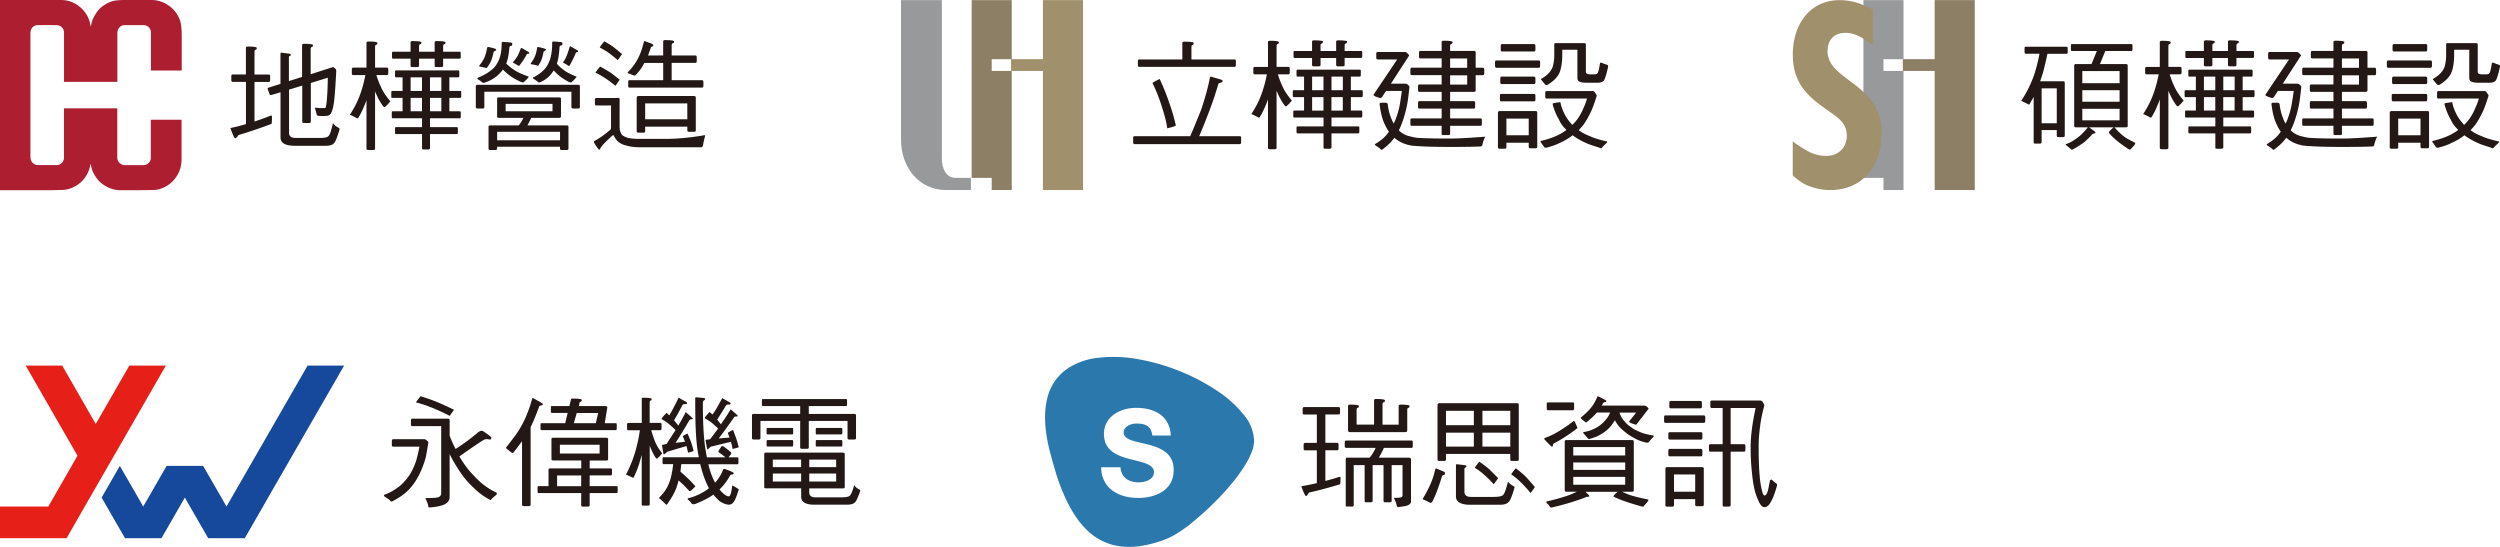 <svg width="480" height="105" fill="none" xmlns="http://www.w3.org/2000/svg"><g clip-path="url(#a)"><path d="M28.98 13.54V6.276c0-.818-.633-1.463-1.447-1.453h-3.629c-.422 0-.764.191-1.035.524-.262.313-.332.676-.332 1.06v9.312H12.294V6.356c0-.575-.211-1.029-.694-1.321a1.5 1.5 0 0 0-.643-.202c-1.247-.02-2.493-.02-3.75 0-.552 0-1.055.343-1.246.898a2.36 2.36 0 0 0-.12.797v23.518c0 .414.08.797.351 1.13.272.323.613.505 1.026.515 1.236.01 2.472.01 3.709 0 .723 0 1.357-.626 1.357-1.393v-9.494h10.233v9.394c0 .544.221.998.704 1.291.22.131.452.212.703.212 1.227 0 2.443.01 3.67 0 .733 0 1.366-.626 1.366-1.403v-7.304h5.89c0 .07.01.141.01.212v7.385c0 1.402-.431 2.674-1.316 3.773a5.704 5.704 0 0 1-3.005 1.958 4.675 4.675 0 0 1-1.237.161c-2.02.03-4.03.05-6.051.04-.995 0-1.95-.221-2.835-.716-.583-.323-1.126-.716-1.568-1.23-.704-.838-1.216-1.776-1.377-2.886a.8.8 0 0 0-.08-.232c-.03.161-.071.323-.101.474a5.74 5.74 0 0 1-.774 1.867 5.636 5.636 0 0 1-2.262 2.058c-.744.373-1.528.605-2.372.615-.563 0-1.136.04-1.7.04H-.02V.02S.09 0 .14 0C4 0 7.85-.01 11.71 0c1.287 0 2.464.424 3.489 1.22a5.789 5.789 0 0 1 1.94 2.695c.12.333.17.696.251 1.039 0 .04.03.07.06.151.101-.706.282-1.331.604-1.907.21-.373.442-.736.693-1.069.473-.626 1.086-1.09 1.77-1.453.573-.303 1.186-.535 1.85-.595A15.064 15.064 0 0 1 23.883 0c1.729 0 3.458-.011 5.187 0a5.58 5.58 0 0 1 2.443.554c.693.333 1.316.767 1.83 1.342.753.837 1.276 1.806 1.426 2.936.08.565.111 1.14.121 1.715.01 2.28 0 4.56 0 6.84v.152h-5.909Z" fill="#AD1E30"/><path d="M361.626 13.62v-2.26h3.85V.02h-7.7v34.133h3.85v2.33h3.85V13.621h-3.85Z" fill="#97999A"/><path d="M371.457.02v11.34h-6.112v2.26h6.112v22.863h7.7V.02h-7.7Z" fill="#8D7E66"/><path d="M350.9 9.777c0-2.16 1.327-3.471 3.428-3.471 1.236 0 2.403.454 3.438 1.11a11.6 11.6 0 0 1 1.799 1.311v-6.85a12.398 12.398 0 0 0-1.799-.888 11.12 11.12 0 0 0-4.544-.959c-5.85 0-9.006 4.833-9.006 10.402 0 5.156 2.422 7.78 6.353 10.503 1.92 1.403 4.02 2.442 4.02 5.156 0 2.34-1.739 3.844-3.93 3.844-1.166 0-2.181-.262-3.146-.696-.382-.202-2.182-1.18-3.307-2.119v6.558s1.618 1.524 2.975 1.978a11.22 11.22 0 0 0 4.162.837c6.403 0 9.921-4.732 9.921-11.017 0-9.565-10.384-9.888-10.384-15.7h.02Z" fill="#A0906B"/><path d="M180.838.02h-7.841v26.798c0 5.337 3.458 9.665 8.635 9.665h4.785v-2.33h-2.925c-1.729 0-2.654-1.605-2.654-3.733V.02Z" fill="#97999A"/><path d="M190.408 13.62v-2.26h3.85V.02h-7.7v34.133h3.85v2.33h3.85V13.621h-3.85Z" fill="#8D7E66"/><path d="M200.239.02v11.34h-6.112v2.26h6.112v22.863h7.7V.02h-7.7Z" fill="#A0906B"/><path d="M47.215 14.317V9.212c0-.182.12-.273.372-.273 1.136 0 1.719.091 1.719.273 0 .201-.09.322-.231.343-.141.02-.212.181-.212.454v4.298h2.725c.19 0 .281.11.281.343v.736c0 .232-.09.343-.281.343h-2.724v7.598a48.935 48.935 0 0 0 3.045-1.1c.02-.02.07-.05.121-.05.12 0 .19.09.19.252 0 .827-.05 1.281-.09 1.352a90.238 90.238 0 0 1-6.342 2.149c-.282.413-.493.615-.624.615-.16 0-.462-.646-.934-1.967.864-.162 1.86-.414 2.995-.757v-8.102h-2.533c-.191 0-.282-.11-.282-.343v-.736c0-.232.09-.343.282-.343h2.533l-.01.02Zm16.968-1.322.302.293c.05.09.07.252.07.484-.14 2.704-.282 4.692-.442 5.953-.191 1.21-.423 1.947-.724 2.22-.211.231-.533.322-.995.322h-.905c-.462 0-.694-.09-.694-.323a21.69 21.69 0 0 0-.301-1.1c0-.11.02-.181.09-.181.372.07.794.09 1.257.09h.563c.14 0 .231-.413.321-1.28.121-1.211.191-2.725.212-4.55L59.68 15.93v7.416c0 .181-.141.272-.372.272h-.905c-.251 0-.372-.09-.372-.272v-6.911l-2.533.776v8.284c0 .666.422.989 1.277.989h4.624c.934 0 1.507-.111 1.698-.394.232-.202.513-1.029.835-2.472.19.323.512.596.955.848.21.09.321.181.321.323-.462 1.624-.834 2.492-1.065 2.673-.252.343-.764.525-1.558.525h-6.001c-1.81 0-2.725-.545-2.725-1.604v-8.667l-1.84.545c-.14 0-.23-.07-.28-.232l-.352-.939c0-.09.02-.181.09-.232l2.372-.756v-5.721c0-.182.05-.272.161-.272l1.558.201c.161.02.252.071.252.162 0 .161-.05.252-.141.272-.14.02-.211.111-.211.252v4.57L58 14.772V8.687c0-.182.12-.272.372-.272 1.136 0 1.719.09 1.719.272 0 .202-.09.323-.231.323-.141.05-.211.202-.211.484v4.762l4.252-1.372c.12 0 .21.05.25.111h.031Zm6.182-.02V8.243c0-.182.12-.272.372-.272 1.136 0 1.719.09 1.719.272 0 .202-.07.323-.211.343-.161.02-.231.182-.231.454v3.935h2.251c.191 0 .282.141.282.363v.706c0 .253-.09.364-.282.364h-2c.281.918.563 1.644.814 2.149.322.797.885 1.695 1.699 2.704.09.07.14.14.14.232 0 .05-.07.11-.19.201a3.424 3.424 0 0 1-.654.687c-.12.14-.21.181-.251.181-.07 0-.16-.05-.251-.161-.563-.737-1.026-1.604-1.438-2.563a1.8 1.8 0 0 1-.12-.293v10.978c0 .181-.141.272-.372.272h-.905c-.251 0-.372-.09-.372-.272V19.23c-.14.414-.281.757-.422 1.08-.352.868-.744 1.675-1.206 2.401-.191 0-.302-.02-.372-.11l-.975-.485c-.141 0-.191-.02-.191-.111.603-.938 1.115-1.857 1.507-2.765.372-.847.654-1.674.885-2.492.16-.504.352-1.281.563-2.33h-2.322c-.191 0-.282-.111-.282-.363v-.707c0-.232.09-.363.282-.363h2.533v-.01Zm17.632.545c.12 0 .19.09.19.252v.736c0 .233-.07.344-.19.344h-1.72v2.603h2.091c.121 0 .191.09.191.252v.736c0 .232-.07.343-.19.343h-2.091v2.583h2c.12 0 .191.091.191.273v.706c0 .252-.07.363-.191.363h-5.72v1.695h5.187c.09 0 .161.091.161.273v.706c0 .252-.07.363-.16.363h-5.188v2.674c0 .181-.14.272-.372.272h-.904c-.181 0-.252-.09-.252-.272v-2.674h-4.996c-.14 0-.19-.11-.19-.363v-.706c0-.182.05-.273.19-.273h4.996v-1.695h-5.649c-.12 0-.16-.11-.16-.363v-.706c0-.182.05-.273.16-.273h1.91v-2.583h-2c-.121 0-.161-.11-.161-.343v-.736c0-.162.05-.252.16-.252h2.001v-2.603h-1.257c-.14 0-.19-.111-.19-.344v-.736c0-.161.05-.252.19-.252h11.973-.01Zm-9.168-3.592V8.142c0-.161.12-.252.352-.252 1.166 0 1.739.09 1.739.252 0 .202-.09.323-.231.343-.161.02-.232.182-.232.454v.989h2.996V8.142c0-.161.12-.252.372-.252 1.136 0 1.719.09 1.719.252 0 .202-.09.323-.231.343-.161.02-.232.182-.232.454v.989h3.187c.12 0 .19.09.19.272v.707c0 .252-.07.363-.19.363H85.08v1.352c0 .181-.12.252-.351.252h-.905c-.251 0-.372-.07-.372-.252V11.27h-2.996v1.352c0 .181-.14.252-.371.252h-.905c-.231 0-.352-.07-.352-.252V11.27h-3.367c-.141 0-.192-.111-.192-.363V10.2c0-.181.05-.272.192-.272h3.367Zm2.191 4.924h-2.18v2.603h2.181v-2.603Zm0 6.517v-2.583h-2.18v2.583h2.181Zm3.72-6.517h-2.182v2.603h2.182v-2.603Zm-2.182 6.517h2.182v-2.583h-2.182v2.583Zm28.428-5.085c.231 0 .352.091.352.252v4.026c0 .182-.121.272-.352.272h-.905c-.251 0-.372-.09-.372-.272v-2.946H92.993v2.946c0 .182-.121.272-.352.272h-.935c-.231 0-.352-.09-.352-.272v-4.026c0-.161.12-.252.352-.252h19.28ZM97.968 8.162c.252 0 .392.091.392.252 0 .253-.09.394-.281.414-.191.02-.282.162-.282.394-.12 1.331-.321 2.33-.603 2.976.513.505.975.868 1.398 1.14.512.394 1.417.827 2.724 1.302.14.05.211.07.211.11 0 .04-.071.112-.161.202-.161.232-.392.454-.674.687-.09.14-.191.181-.251.181-.09 0-.231-.02-.392-.07-.885-.414-1.679-.848-2.322-1.352a8.927 8.927 0 0 1-1.166-1.05 5.254 5.254 0 0 1-.995 1.1c-.694.636-1.578 1.12-2.654 1.463-.16 0-.251-.02-.302-.09a9.539 9.539 0 0 0-.743-.526c-.141-.09-.211-.181-.211-.272 0-.07.07-.111.25-.161.976-.414 1.72-.828 2.232-1.262a4.149 4.149 0 0 0 1.367-1.533c.533-.868.815-2.109.815-3.753 0-.182.09-.273.301-.273l1.347.111v.01Zm-2.694 1.332c0 .111-.07.202-.19.272-.192.071-.302.162-.322.253-.161.827-.372 1.513-.654 2.038-.16.292-.352.595-.563.888-.07.09-.14.11-.18.11-.463-.11-.885-.201-1.207-.272-.12 0-.16-.07-.16-.161.351-.414.653-.848.904-1.352.251-.454.462-1.17.623-2.079 0-.09.09-.161.282-.161.975.202 1.467.363 1.467.454v.01Zm12.063 9.201c.231 0 .372.091.372.273v3.39c0 .182-.141.272-.372.272h-5.348c-.231.525-.492 1.01-.724 1.443h7.529c.232 0 .352.091.352.252v4.208c0 .181-.12.272-.352.272h-.904c-.252 0-.372-.09-.372-.272v-.364H95.445v.364c0 .181-.14.272-.372.272h-.904c-.252 0-.372-.09-.372-.272v-4.208c0-.161.12-.252.372-.252h5.438c.231-.323.422-.575.563-.797.09-.181.211-.393.321-.646h-4.694c-.231 0-.352-.09-.352-.272v-3.39c0-.182.12-.273.352-.273h11.54Zm.191 8.233v-1.624H95.455v1.625h12.073Zm-1.448-6.981h-8.996v1.422h8.996v-1.422Zm-4.624-9.999c.091.09.161.182.161.252 0 .091-.07.111-.191.111-.191.02-.301.091-.321.182-.302.595-.764 1.301-1.398 2.129-.19 0-.301-.02-.321-.091l-.935-.545c.372-.414.673-.847.935-1.261.23-.505.442-.959.583-1.392a.247.247 0 0 1 .211-.111l1.276.736v-.01Zm3.348-.454c0 .111-.071.202-.191.272-.161.071-.252.142-.252.202-.14.737-.301 1.332-.512 1.786-.141.252-.282.505-.442.777-.071.07-.121.09-.141.09a7.541 7.541 0 0 0-1.206-.272c-.121-.02-.161-.09-.161-.181.281-.343.512-.737.723-1.17.212-.414.372-1.01.513-1.827 0-.09.07-.141.211-.141.975.202 1.468.363 1.468.454l-.01.01Zm2.794-1.423c.252 0 .392.091.392.253 0 .252-.09.393-.281.413-.191.02-.282.162-.282.394-.09 1.332-.251 2.36-.492 3.047l-.02.05a7.42 7.42 0 0 0 1.206 1.12c.462.394 1.257.827 2.392 1.302.121.05.191.07.191.11 0 .041-.07.112-.16.203a4.75 4.75 0 0 1-.674.686c-.121.14-.211.181-.251.181-.091 0-.211-.02-.352-.07-.794-.414-1.468-.848-2.051-1.352a9.436 9.436 0 0 1-.904-.888 6.38 6.38 0 0 1-.624.847 5.382 5.382 0 0 1-2.07 1.463c-.161 0-.282-.02-.322-.09a6.39 6.39 0 0 0-.724-.525c-.161-.091-.231-.182-.231-.273 0-.07.07-.11.211-.161.764-.414 1.347-.828 1.769-1.261a4.28 4.28 0 0 0 1.046-1.534c.422-.868.653-2.109.653-3.753 0-.182.07-.273.231-.273l1.347.111Zm3.207 1.534c.121.09.191.182.191.252 0 .091-.07.142-.161.142-.191.02-.281.09-.281.181-.282.686-.674 1.483-1.207 2.452-.191 0-.301-.02-.321-.091l-.935-.545a6.34 6.34 0 0 0 .764-1.422c.211-.545.372-1.08.512-1.574.021-.071.071-.111.161-.111l1.277.736v-.02Zm7.81 9.182c.232 0 .352.09.352.272v5.267c0 .524.091.918.231 1.17.091.272.282.484.533.615a2.8 2.8 0 0 0 1.096.414c.563.09 1.186.141 1.859.141h5.117c2 0 4.373-.201 7.067-.635a.91.91 0 0 1 .372-.071c.09 0 .16.05.16.09a14.332 14.332 0 0 0-.422 1.857c-.05.232-.161.363-.392.363h-11.902c-.512 0-1.025-.05-1.487-.11a12.54 12.54 0 0 1-1.418-.344 3.939 3.939 0 0 1-1.135-.645 4.401 4.401 0 0 1-.795-1.12l-.05-.091c-.12 0-.191.02-.191.05-1.437 1.282-2.231 2.13-2.372 2.563-.05.09-.091.162-.191.162-.101 0-.392-.394-.885-1.17a.773.773 0 0 1-.12-.455c.834-.413 1.91-1.14 3.186-2.24.05-.07.091-.252.091-.524v-4.097h-2.815c-.191 0-.281-.11-.281-.363v-.706c0-.232.09-.363.281-.363h4.091l.02-.03Zm-1.276-4.763a40.19 40.19 0 0 1 1.628 1.282c0 .02-.05.09-.12.181-.443.666-.674.989-.694.989a19.373 19.373 0 0 0-2.232-1.645 12.193 12.193 0 0 0-1.578-.867c0-.07.231-.414.724-1.01.07-.09.141-.16.191-.16a30.29 30.29 0 0 1 2.091 1.23h-.01Zm.603-4.873a64.74 64.74 0 0 1 1.488 1.231c0 .02-.051.09-.121.182-.462.665-.694.988-.694.988a27.664 27.664 0 0 0-2.02-1.604 20.814 20.814 0 0 0-1.438-.827c0-.07.232-.414.724-1.01.071-.09.141-.16.181-.16.764.433 1.397.827 1.88 1.19v.01Zm7.258-.736c.14.11.231.201.231.272 0 .141-.071.232-.191.252-.161 0-.252.091-.282.232-.211.596-.392 1.08-.533 1.483h2.906V7.95c0-.161.12-.252.351-.252 1.166 0 1.739.091 1.739.252 0 .233-.09.344-.231.344-.161.05-.231.201-.231.484v1.876h4.534c.191 0 .281.111.281.344v.736c0 .232-.09.343-.281.343h-4.534v3.32h5.81c.191 0 .282.11.282.342v.737c0 .232-.091.343-.282.343h-13.902c-.191 0-.251-.111-.251-.343v-.736c0-.233.07-.344.251-.344h6.464v-3.319h-3.609c-.231.414-.442.777-.674 1.14-.351.484-.723.918-1.095 1.281a.952.952 0 0 1-.463-.09c-.281-.111-.563-.232-.834-.323-.091-.05-.141-.091-.141-.141 0-.05.02-.091.071-.142.603-.575 1.135-1.26 1.628-2.078.281-.484.533-.989.744-1.534.231-.545.442-1.281.673-2.2.051-.07.091-.11.141-.11l1.417.525.011.01Zm8.041 10.028c.231 0 .352.091.352.253v6.356c0 .182-.121.252-.352.252h-.904c-.252 0-.372-.07-.372-.252v-.737h-8.092v.888c0 .182-.121.273-.352.273h-.905c-.251 0-.372-.091-.372-.273v-6.427c0-.232.121-.343.372-.343h10.625v.01Zm-1.276 4.46v-3.047h-8.092v3.047h8.092Zm102.521-7.618c.161.091.252.162.252.232 0 .182-.091.293-.252.323-.301.05-.492.141-.563.293a69.043 69.043 0 0 1-1.98 5.811 114.155 114.155 0 0 1-1.699 4.207h7.771c.191 0 .281.091.281.273v.888c0 .232-.09.363-.281.363H217.85c-.191 0-.281-.141-.281-.363v-.888c0-.182.09-.273.281-.273h10.675c.694-1.624 1.398-3.34 2.111-5.125.764-2.29 1.327-4.328 1.649-6.064.07-.161.141-.252.191-.252l2 .575h.01Zm-5.287-7.002c0 .202-.091.323-.231.343-.141.02-.211.182-.211.454v2.33h8.252c.191 0 .282.112.282.344v.737c0 .232-.091.343-.282.343h-18.254c-.191 0-.282-.111-.282-.343v-.737c0-.232.091-.343.282-.343h8.253V8.273c0-.181.12-.272.371-.272 1.207 0 1.81.09 1.81.272l.01.01Zm-4.644 11.623a37.068 37.068 0 0 1 1.206 4.187c0 .091-.563.273-1.648.545-.141-1.009-.423-2.22-.885-3.662a34.303 34.303 0 0 0-1.93-5.015c0-.09.442-.363 1.367-.797.794 1.736 1.417 3.32 1.88 4.732l.01.01Zm18.898-7.072V8.102c0-.182.121-.273.372-.273 1.136 0 1.719.091 1.719.273 0 .201-.071.323-.211.343-.161.02-.232.181-.232.454v3.935h2.252c.191 0 .282.14.282.363v.706c0 .252-.091.363-.282.363h-2c.281.918.563 1.645.814 2.15.322.796.885 1.694 1.699 2.703.09.07.141.142.141.232 0 .05-.071.111-.191.202a3.424 3.424 0 0 1-.654.686c-.12.141-.211.182-.251.182-.07 0-.161-.05-.251-.162-.563-.736-1.026-1.604-1.438-2.562a1.91 1.91 0 0 1-.121-.293v10.977c0 .182-.14.273-.371.273h-.905c-.251 0-.372-.091-.372-.273V19.09c-.141.414-.282.757-.422 1.08-.352.867-.744 1.674-1.207 2.4-.19 0-.301-.02-.371-.11l-.976-.485c-.14 0-.191-.02-.191-.11.604-.939 1.116-1.857 1.508-2.765a19.01 19.01 0 0 0 .885-2.492c.161-.505.352-1.281.563-2.33h-2.322c-.191 0-.282-.112-.282-.364v-.706c0-.232.091-.363.282-.363h2.533v-.01Zm17.631.544c.121 0 .191.091.191.253v.736c0 .232-.07.343-.191.343h-1.719v2.603h2.091c.121 0 .191.091.191.253v.736c0 .232-.07.343-.191.343h-2.091v2.583h2.001c.12 0 .191.09.191.272v.707c0 .252-.071.363-.191.363h-5.72v1.695h5.187c.091 0 .161.09.161.272v.707c0 .252-.07.363-.161.363h-5.187v2.673c0 .182-.141.273-.372.273h-.904c-.191 0-.252-.091-.252-.273v-2.673h-4.996c-.14 0-.191-.111-.191-.363v-.707c0-.181.051-.272.191-.272h4.996V22.57h-5.649c-.121 0-.161-.111-.161-.363V21.5c0-.181.05-.272.161-.272h1.91v-2.583h-2.001c-.12 0-.16-.11-.16-.343v-.736c0-.162.05-.253.16-.253h2.001V14.71h-1.257c-.14 0-.191-.11-.191-.343v-.736c0-.162.051-.253.191-.253h11.972-.01Zm-9.167-3.591V8c0-.162.12-.252.352-.252 1.166 0 1.739.09 1.739.252 0 .202-.091.323-.232.343-.16.02-.231.181-.231.454v.989h2.996V8c0-.162.12-.252.372-.252 1.136 0 1.719.09 1.719.252 0 .202-.091.323-.232.343-.16.02-.231.181-.231.454v.989h3.187c.12 0 .191.09.191.272v.706c0 .252-.071.364-.191.364h-3.187v1.351c0 .182-.12.253-.352.253h-.904c-.252 0-.372-.07-.372-.253V11.13h-2.996v1.351c0 .182-.14.253-.372.253h-.904c-.232 0-.352-.07-.352-.253V11.13h-3.368c-.14 0-.191-.111-.191-.364v-.706c0-.182.051-.272.191-.272h3.368Zm2.191 4.923h-2.181v2.603h2.181V14.71Zm0 6.518v-2.583h-2.181v2.583h2.181Zm3.719-6.518h-2.181v2.603h2.181V14.71Zm-2.191 6.518h2.181v-2.583h-2.181v2.583Zm13.973-11.25c.231 0 .372.05.442.111.322.273.492.454.492.595l-3.488 5.378h2.745c.14 0 .281.05.422.141.251.202.392.364.392.485-.141 1.26-.251 2.29-.392 3.107a22.63 22.63 0 0 1-.623 2.583c-.161.545-.372 1.17-.654 1.857-.12.272-.231.524-.372.776.231.253.493.454.764.616.422.272.975.484 1.649.615a7.124 7.124 0 0 0 1.628.252c1.347.071 3.277.111 5.79.111 1.307 0 3.539-.11 6.745-.363 0 .05-.05.162-.12.293a6.456 6.456 0 0 0-.423 1.332c-.05.161-.191.252-.371.252-.815.05-2.765.09-5.841.09-3.347 0-5.79-.09-7.368-.252a7.552 7.552 0 0 1-2.021-.635 6.32 6.32 0 0 1-1.276-.868c-.251.343-.563.686-.885 1.03-.352.362-.834.776-1.487 1.28-.141 0-.252-.07-.352-.201a7.345 7.345 0 0 0-.885-.616c-.09-.09-.141-.14-.141-.161 0-.09.021-.141.091-.162.693-.413 1.256-.827 1.699-1.26a7.44 7.44 0 0 0 .904-1.08 7.444 7.444 0 0 1-.743-1.302c-.493-.938-.835-2.26-1.046-3.985 0-.182.091-.273.302-.273h.834c.231 0 .372.091.422.273.121 1.03.352 1.967.724 2.835.141.363.281.666.442.888.141-.323.282-.615.392-.918a17.3 17.3 0 0 0 .694-2.361c.141-.777.301-1.766.462-2.976h-3.046l-.723 1.12c-.121.16-.252.232-.422.232-.835-.233-1.257-.434-1.257-.616l4.554-6.79h-3.74c-.191 0-.281-.111-.281-.363v-.707c0-.232.09-.363.281-.363h5.087Zm7.187-.191V8.092c0-.182.121-.273.372-.273 1.136 0 1.719.09 1.719.273 0 .201-.091.322-.231.343-.161.02-.232.181-.232.454v.887h4.554c.231 0 .352.091.352.273v2.956h1.367c.191 0 .281.141.281.363v.707c0 .252-.09.363-.281.363h-1.367v2.855c0 .232-.121.343-.352.343h-4.554v1.786h4.554c.161 0 .251.141.251.363v.706c0 .253-.09.364-.251.364h-4.554v1.876h5.811c.19 0 .281.111.281.343v.737c0 .232-.091.343-.281.343h-5.811v1.533c0 .182-.12.253-.351.253h-.905c-.251 0-.372-.071-.372-.253v-1.533h-5.72c-.191 0-.281-.111-.281-.343v-.737c0-.232.09-.343.281-.343h5.72v-1.877h-4.282c-.191 0-.252-.11-.252-.363v-.706c0-.232.071-.363.252-.363h4.282v-1.786h-4.282c-.191 0-.252-.11-.252-.343v-.736c0-.233.071-.344.252-.344h4.282v-1.785h-5.72c-.191 0-.281-.111-.281-.364v-.706c0-.232.09-.363.281-.363h5.72v-1.786h-4.091c-.191 0-.252-.11-.252-.363v-.706c0-.232.071-.364.252-.364h4.091v.01Zm1.628 3.228h3.277V11.23h-3.277v1.786Zm0 3.229h3.277v-1.786h-3.277v1.786Zm16.999-4.641c.191 0 .281.11.281.343v.706c0 .252-.09.363-.281.363h-8.092c-.191 0-.282-.11-.282-.363v-.706c0-.232.091-.343.282-.343h8.092Zm-.624 9.716c.231 0 .352.09.352.272V28.2c0 .181-.121.272-.352.272h-.935c-.231 0-.351-.09-.351-.272v-.797h-4.283v.887c0 .182-.12.273-.351.273h-.905c-.251 0-.372-.091-.372-.273v-6.608c0-.232.121-.363.372-.363h6.825Zm-.281-3.29c.191 0 .281.111.281.344v.736c0 .232-.09.343-.281.343h-6.283c-.191 0-.251-.11-.251-.343v-.736c0-.233.07-.344.251-.344h6.283Zm0-3.319c.191 0 .281.141.281.363v.707c0 .252-.09.363-.281.363h-6.182c-.191 0-.282-.111-.282-.363v-.707c0-.232.091-.363.282-.363h6.182Zm0-6.245c.191 0 .281.11.281.343v.736c0 .232-.09.343-.281.343h-6.092c-.191 0-.281-.11-.281-.343v-.736c0-.232.09-.343.281-.343h6.092Zm-1.005 17.505v-3.198h-4.283v3.198h4.283Zm12.253-8.495c.141 0 .282.07.372.161.282.414.442.636.442.737-.442 1.422-.834 2.512-1.206 3.248-.462.959-.935 1.766-1.397 2.402-.282.343-.563.666-.865.958.583.454 1.307.848 2.162 1.17.794.364 1.809.686 3.096.959.14.02.211.07.211.11 0 .092-.051.162-.121.253a7.503 7.503 0 0 0-.814.797c-.121.142-.211.202-.251.202-.041 0-.191-.05-.392-.141a50.835 50.835 0 0 1-2.001-.666 15.785 15.785 0 0 1-2.372-1.21 5.614 5.614 0 0 1-.674-.485 12.036 12.036 0 0 1-2.513 1.483c-.653.343-1.507.636-2.583.918-.211 0-.352-.07-.422-.202a11.618 11.618 0 0 1-.533-.756c-.09-.091-.141-.162-.141-.202 0-.091.051-.141.141-.162a19.516 19.516 0 0 0 1.95-.575c1.166-.413 2.141-.938 2.905-1.533-.05-.05-.09-.07-.09-.091-.654-.616-1.096-1.261-1.377-1.947-.443-.707-.835-1.645-1.166-2.815v-.202c0-.07.492-.162 1.467-.272.161.797.392 1.462.674 2.017.321.737.764 1.373 1.276 1.948.091.14.211.272.352.393.322-.323.653-.686.935-1.05.493-.685.905-1.442 1.256-2.31.212-.433.423-1.008.624-1.695h-7.771c-.191 0-.251-.11-.251-.363v-.706c0-.232.07-.363.251-.363h8.816l.01-.01Zm-1.628-9.192c.231 0 .352.091.352.273v5.216c0 .181.05.323.191.363.14.09.351.141.653.141h.814c.322 0 .563-.11.654-.363.14-.293.251-.868.392-1.735 0-.091.07-.142.211-.142.05 0 .16.05.301.091.191.091.443.182.744.273.211.05.322.161.322.343-.231 1.1-.463 1.947-.724 2.542-.211.414-.623.595-1.277.595h-2.281c-.604 0-1.046-.09-1.347-.272-.191-.141-.282-.343-.282-.666V9.544h-2.905v1.12c0 .979-.121 1.877-.322 2.674-.191.737-.563 1.352-1.115 1.897-.372.363-.865.736-1.468 1.1-.191 0-.322-.05-.422-.162a28.976 28.976 0 0 1-.603-.736c-.121-.091-.161-.182-.161-.273 1.166-.636 1.91-1.422 2.251-2.33a7.845 7.845 0 0 0 .302-2.22V8.556c0-.182.07-.273.251-.273h5.469Zm92.67.707c.121 0 .191.09.191.272v.706c0 .252-.07.363-.191.363h-3.699a81.324 81.324 0 0 1-.864 3.663c-.191.575-.352 1.1-.533 1.604h4.373c.231 0 .352.09.352.272v10.18c0 .182-.121.273-.352.273h-.905c-.191 0-.281-.09-.281-.272v-1.08h-2.906v2.33c0 .182-.14.273-.371.273h-.905c-.191 0-.251-.09-.251-.272v-8.718c-.282.525-.563 1.03-.835 1.484a.5.5 0 0 1-.372-.142 8.845 8.845 0 0 1-.975-.484c-.14 0-.191-.02-.191-.11.724-1.1 1.307-2.17 1.769-3.23.443-.988.795-1.947 1.046-2.905.191-.616.422-1.574.673-2.886h-2.673c-.141 0-.191-.11-.191-.363v-.706c0-.182.05-.273.191-.273h7.9v.02Zm-1.909 14.67v-6.7h-2.906v6.7h2.906Zm14.344-15.195c.121 0 .191.09.191.272v.707c0 .232-.07.343-.191.343h-5.026l-1.025 2.512h4.955c.232 0 .372.09.372.272v11.603c0 .182-.14.272-.372.272h-2.161a12.05 12.05 0 0 0 1.769 1.716c.463.363 1.136.736 2.051 1.17.09.09.161.161.161.252 0 .111-.352.505-.995 1.17a.457.457 0 0 1-.211-.07c-1.699-1.1-2.956-2.109-3.74-3.047-.09-.09-.121-.162-.121-.202 0-.141.302-.454.905-.989h-4.694l1.065.777c.091.142.161.232.161.293 0 .05-.07.09-.191.09-.181.051-.321.091-.422.162-.462.545-.955 1.009-1.468 1.463-.623.484-1.417.989-2.372 1.513-.191 0-.301-.07-.352-.181-.301-.252-.563-.454-.764-.646-.12-.05-.161-.11-.161-.161 0-.05.021-.091.121-.111a6.552 6.552 0 0 0 1.116-.505c.623-.393 1.186-.777 1.679-1.23.392-.364.834-.848 1.326-1.443l.021-.02h-2.252c-.251 0-.372-.091-.372-.273V12.571c0-.181.121-.272.372-.272h2.955l1.026-2.512h-4.795c-.141 0-.191-.111-.191-.343v-.707c0-.181.05-.272.191-.272h11.439Zm-2.282 7.506v-2.33h-7.157v2.33h7.157Zm0 3.562v-2.22h-7.157v2.22h7.157Zm0 1.352h-7.157v2.22h7.157v-2.22Zm7.72-8.051V8.102c0-.182.121-.273.372-.273 1.136 0 1.719.091 1.719.273 0 .201-.07.323-.211.343-.161.02-.231.181-.231.454v3.935h2.251c.191 0 .282.14.282.363v.706c0 .252-.091.363-.282.363h-2c.282.918.563 1.645.814 2.15.322.796.885 1.694 1.699 2.703.091.07.141.142.141.232 0 .05-.071.111-.191.202a3.424 3.424 0 0 1-.654.686c-.12.141-.211.182-.251.182-.07 0-.161-.05-.251-.162-.563-.736-1.025-1.604-1.438-2.562a1.808 1.808 0 0 1-.12-.293v10.977c0 .182-.141.273-.372.273h-.905c-.251 0-.372-.091-.372-.273V19.09c-.141.414-.281.757-.422 1.08-.352.867-.744 1.674-1.206 2.4-.191 0-.302-.02-.372-.11l-.975-.485c-.141 0-.191-.02-.191-.11.603-.939 1.116-1.857 1.508-2.765a19 19 0 0 0 .884-2.492c.161-.505.352-1.281.563-2.33h-2.322c-.191 0-.281-.112-.281-.364v-.706c0-.232.09-.363.281-.363h2.533v-.01Zm17.632.544c.12 0 .191.091.191.253v.736c0 .232-.071.343-.191.343h-1.719v2.603h2.091c.12 0 .191.091.191.253v.736c0 .232-.071.343-.191.343h-2.091v2.583h2c.121 0 .191.09.191.272v.707c0 .252-.07.363-.191.363h-5.72v1.695h5.187c.091 0 .161.09.161.272v.707c0 .252-.07.363-.161.363h-5.187v2.673c0 .182-.14.273-.371.273h-.905c-.191 0-.251-.091-.251-.273v-2.673h-4.996c-.141 0-.191-.111-.191-.363v-.707c0-.181.05-.272.191-.272h4.996V22.57h-5.65c-.12 0-.161-.111-.161-.363V21.5c0-.181.051-.272.161-.272h1.91v-2.583h-2c-.121 0-.161-.11-.161-.343v-.736c0-.162.05-.253.161-.253h2V14.71h-1.256c-.141 0-.191-.11-.191-.343v-.736c0-.162.05-.253.191-.253h11.972-.01Zm-9.168-3.591V8c0-.162.121-.252.352-.252 1.166 0 1.739.09 1.739.252 0 .202-.091.323-.231.343-.161.02-.231.181-.231.454v.989h2.995V8c0-.162.121-.252.372-.252 1.136 0 1.719.09 1.719.252 0 .202-.091.323-.231.343-.161.02-.231.181-.231.454v.989h3.186c.121 0 .191.09.191.272v.706c0 .252-.07.364-.191.364h-3.186v1.351c0 .182-.121.253-.352.253h-.905c-.251 0-.372-.07-.372-.253V11.13h-2.995v1.351c0 .182-.141.253-.372.253h-.905c-.231 0-.352-.07-.352-.253V11.13h-3.367c-.141 0-.191-.111-.191-.364v-.706c0-.182.05-.272.191-.272h3.367Zm2.191 4.923h-2.181v2.603h2.181V14.71Zm0 6.518v-2.583h-2.181v2.583h2.181Zm3.72-6.518h-2.182v2.603h2.182V14.71Zm-2.192 6.518h2.182v-2.583h-2.182v2.583Zm13.983-11.25c.231 0 .372.05.442.111.322.273.493.454.493.595l-3.488 5.378h2.744a.78.78 0 0 1 .422.141c.251.202.392.364.392.485-.141 1.26-.251 2.29-.392 3.107a22.63 22.63 0 0 1-.623 2.583c-.161.545-.372 1.17-.654 1.857-.12.272-.231.524-.371.776.231.253.492.454.763.616.423.272.976.484 1.649.615a7.142 7.142 0 0 0 1.628.252c1.347.071 3.277.111 5.791.111 1.306 0 3.538-.11 6.745-.363 0 .05-.051.162-.121.293a6.395 6.395 0 0 0-.422 1.332c-.051.161-.191.252-.372.252-.814.05-2.765.09-5.841.09-3.347 0-5.79-.09-7.368-.252a7.576 7.576 0 0 1-2.02-.635 6.3 6.3 0 0 1-1.277-.868c-.251.343-.563.686-.884 1.03-.352.362-.835.776-1.488 1.28-.141 0-.251-.07-.352-.201a7.267 7.267 0 0 0-.885-.616c-.09-.09-.14-.14-.14-.161 0-.09.02-.141.09-.162.694-.413 1.257-.827 1.699-1.26.322-.323.623-.667.905-1.08a7.384 7.384 0 0 1-.744-1.302c-.493-.938-.835-2.26-1.046-3.985 0-.182.091-.273.302-.273h.834c.231 0 .372.091.422.273.121 1.03.352 1.967.724 2.835.141.363.282.666.443.888.14-.323.281-.615.392-.918a17.44 17.44 0 0 0 .693-2.361 63.87 63.87 0 0 0 .463-2.976h-3.046l-.724 1.12c-.121.16-.251.232-.422.232-.835-.233-1.257-.434-1.257-.616l4.554-6.79h-3.739c-.191 0-.282-.111-.282-.363v-.707c0-.232.091-.363.282-.363h5.086Zm7.177-.191V8.092c0-.182.121-.273.372-.273 1.136 0 1.719.09 1.719.273 0 .201-.091.322-.231.343-.161.02-.231.181-.231.454v.887h4.553c.231 0 .352.091.352.273v2.956h1.367c.191 0 .282.141.282.363v.707c0 .252-.091.363-.282.363h-1.367v2.855c0 .232-.121.343-.352.343h-4.553v1.786h4.553c.161 0 .252.141.252.363v.706c0 .253-.091.364-.252.364h-4.553v1.876h5.81c.191 0 .281.111.281.343v.737c0 .232-.09.343-.281.343h-5.81v1.533c0 .182-.121.253-.352.253h-.905c-.251 0-.372-.071-.372-.253v-1.533h-5.72c-.191 0-.281-.111-.281-.343v-.737c0-.232.09-.343.281-.343h5.72v-1.877h-4.282c-.191 0-.251-.11-.251-.363v-.706c0-.232.07-.363.251-.363h4.282v-1.786h-4.282c-.191 0-.251-.11-.251-.343v-.736c0-.233.07-.344.251-.344h4.282v-1.785h-5.72c-.191 0-.281-.111-.281-.364v-.706c0-.232.09-.363.281-.363h5.72v-1.786h-4.091c-.191 0-.251-.11-.251-.363v-.706c0-.232.07-.364.251-.364h4.091v.01Zm1.629 3.228h3.277V11.23h-3.277v1.786Zm0 3.229h3.277v-1.786h-3.277v1.786Zm16.998-4.641c.191 0 .281.11.281.343v.706c0 .252-.09.363-.281.363h-8.092c-.191 0-.282-.11-.282-.363v-.706c0-.232.091-.343.282-.343h8.092Zm-.623 9.716c.231 0 .351.09.351.272V28.2c0 .181-.12.272-.351.272h-.935c-.232 0-.352-.09-.352-.272v-.797h-4.282v.887c0 .182-.121.273-.352.273h-.905c-.251 0-.372-.091-.372-.273v-6.608c0-.232.121-.363.372-.363h6.826Zm-.282-3.29c.191 0 .282.111.282.344v.736c0 .232-.091.343-.282.343h-6.283c-.191 0-.251-.11-.251-.343v-.736c0-.233.071-.344.251-.344h6.283Zm0-3.319c.191 0 .282.141.282.363v.707c0 .252-.091.363-.282.363h-6.182c-.191 0-.281-.111-.281-.363v-.707c0-.232.09-.363.281-.363h6.182Zm0-6.245c.191 0 .282.11.282.343v.736c0 .232-.091.343-.282.343h-6.092c-.191 0-.281-.11-.281-.343v-.736c0-.232.09-.343.281-.343h6.092Zm-1.005 17.505v-3.198h-4.282v3.198h4.282Zm12.253-8.495c.141 0 .282.07.372.161.282.414.443.636.443.737-.443 1.422-.835 2.512-1.207 3.248-.462.959-.934 1.766-1.397 2.402-.281.343-.563.666-.864.958.583.454 1.306.848 2.161 1.17.794.364 1.809.686 3.096.959.141.02.211.07.211.11 0 .092-.05.162-.121.253a7.594 7.594 0 0 0-.814.797c-.12.142-.211.202-.251.202-.04 0-.191-.05-.392-.141a51.391 51.391 0 0 1-2.001-.666 15.834 15.834 0 0 1-2.372-1.21 5.598 5.598 0 0 1-.673-.485 12.062 12.062 0 0 1-2.513 1.483c-.654.343-1.508.636-2.584.918-.211 0-.352-.07-.422-.202a11.618 11.618 0 0 1-.533-.756c-.09-.091-.14-.162-.14-.202 0-.091.05-.141.14-.162a19.439 19.439 0 0 0 1.95-.575c1.166-.413 2.142-.938 2.905-1.533-.05-.05-.09-.07-.09-.091-.653-.616-1.096-1.261-1.377-1.947-.442-.707-.834-1.645-1.166-2.815v-.202c0-.07.492-.162 1.467-.272.161.797.392 1.462.674 2.017a7.326 7.326 0 0 0 1.277 1.948c.09.14.211.272.351.393.322-.323.654-.686.935-1.05a10.98 10.98 0 0 0 1.257-2.31c.211-.433.422-1.008.623-1.695h-7.77c-.191 0-.252-.11-.252-.363v-.706c0-.232.071-.363.252-.363h8.815l.01-.01Zm-1.618-9.192c.231 0 .352.091.352.273v5.216c0 .181.05.323.191.363.141.09.352.141.653.141h.814c.322 0 .563-.11.654-.363.141-.293.251-.868.392-1.735 0-.091.07-.142.211-.142.05 0 .161.05.302.091.191.091.442.182.743.273.212.05.322.161.322.343-.231 1.1-.462 1.947-.724 2.542-.211.414-.623.595-1.276.595h-2.282c-.603 0-1.046-.09-1.347-.272-.191-.141-.282-.343-.282-.666V9.544h-2.905v1.12c0 .979-.12 1.877-.321 2.674-.191.737-.563 1.352-1.116 1.897-.372.363-.865.736-1.468 1.1-.191 0-.321-.05-.422-.162a28.976 28.976 0 0 1-.603-.736c-.121-.091-.161-.182-.161-.273 1.166-.636 1.91-1.422 2.252-2.33a7.847 7.847 0 0 0 .301-2.22V8.556c0-.182.071-.273.252-.273h5.468Z" fill="#231815"/><path fill-rule="evenodd" clip-rule="evenodd" d="M31.845 70.192H24.83L18.385 81.4l-6.443-11.21H4.926l6.443 11.21 3.508 6.094-5.599 9.756H0v6.084h12.786l3.488-6.084 5.62-9.756 3.508-6.094 6.443-11.21Z" fill="#E61F19"/><path fill-rule="evenodd" clip-rule="evenodd" d="M66.073 70.192h-7.017L44.471 95.536l-.985 1.715-.975-1.715-3.509-6.084h-7.016l-3.498 6.084-.995 1.715-.975-1.715-3.509-6.084-3.498 6.084.985 1.715 3.509 6.084H31l3.508-6.084.985-1.715.975 1.715 3.508 6.084h7.017l3.508-6.084.975-1.715 14.596-25.344Z" fill="#16499C"/><path d="M238.859 79.706a22.038 22.038 0 0 0-5.177-4.681 39.073 39.073 0 0 0-7.217-3.784 40.1 40.1 0 0 0-8.072-2.3 25.796 25.796 0 0 0-7.73-.222 12.797 12.797 0 0 0-6.192 2.401 9.687 9.687 0 0 0-3.468 5.67c-.563 2.502-.473 5.63.472 9.494.412 1.675.905 3.28 1.367 4.904a40.937 40.937 0 0 0 1.649 4.288 25.82 25.82 0 0 0 1.99 3.622 16.244 16.244 0 0 0 2.392 2.855c.855.797 1.83 1.463 2.885 1.968a11.06 11.06 0 0 0 3.428.988 14.63 14.63 0 0 0 4.041-.111 23.038 23.038 0 0 0 4.715-1.321 13.003 13.003 0 0 0 2.191-1.151 27.239 27.239 0 0 0 2.583-1.846 79.088 79.088 0 0 0 2.775-2.401c.935-.858 1.829-1.766 2.754-2.704.925-.939 1.719-1.907 2.523-2.865a30.259 30.259 0 0 0 2.071-2.856 15.66 15.66 0 0 0 1.407-2.663 6.458 6.458 0 0 0 .543-2.29 8.122 8.122 0 0 0-1.93-4.995Zm-20.396 15.89c-3.659 0-7.006-1.815-7.036-5.881h3.709c.1 1.987 1.659 2.895 3.468 2.895 1.146 0 2.955-.464 2.955-1.957 0-3.239-9.6-1.15-9.6-7.305 0-3.43 3.177-5.044 6.203-5.044 3.417 0 6.493 1.523 6.614 5.317h-3.538c-.191-1.736-1.197-2.3-3.026-2.3-1.025 0-2.463.494-2.463 1.735 0 2.966 9.6.837 9.6 7.183 0 3.925-3.488 5.368-6.886 5.368v-.01Z" fill="#2B79AC"/><path d="M81.342 84.307c.14 0 .302.05.462.141.282.232.443.394.443.505-.191 1.19-.352 2.148-.513 2.905a19.07 19.07 0 0 1-.864 2.452 15.04 15.04 0 0 1-.885 1.735 10.78 10.78 0 0 1-1.307 1.766 8.883 8.883 0 0 1-1.437 1.281c-.463.343-1.136.757-2 1.211-.162 0-.282-.09-.373-.252a12.285 12.285 0 0 0-1.025-.707c-.09-.11-.14-.181-.14-.201 0-.05.02-.091.09-.142.935-.363 1.679-.756 2.282-1.19.623-.414 1.186-.888 1.648-1.463A8.498 8.498 0 0 0 79 90.562c.372-.686.673-1.422.935-2.2.19-.685.392-1.553.603-2.602h-5.026c-.191 0-.282-.111-.282-.364v-.706c0-.232.09-.363.282-.363h5.81l.02-.02Zm4.534-3.935c.301 0 .462.141.462.363v2.956c.372.939.744 1.786 1.136 2.513 1.699-1.1 3.136-2.17 4.352-3.23.282-.18.493-.272.674-.272.12 0 .231.071.372.162.975.646 1.467 1.05 1.467 1.19 0 .233-.09.343-.281.343l-.563-.09c-.281 0-.583.11-.935.343-1.206.777-2.654 1.786-4.352 2.976.05.141.12.232.16.293.835 1.372 1.7 2.492 2.534 3.32a13.598 13.598 0 0 0 4.212 3.248c.18.07.28.161.28.272 0 .111-.05.202-.12.273a7.29 7.29 0 0 0-.904.797c-.09.11-.161.181-.232.181-1.256-.686-2.302-1.442-3.136-2.31-1.166-1.03-2.211-2.31-3.166-3.864-.493-.737-.995-1.625-1.508-2.654v8.304c0 .595-.372 1.08-1.116 1.422-.694.273-1.578.434-2.694.525-.19 0-.281-.09-.301-.252-.02-.323-.191-.797-.513-1.443 0-.09.07-.111.211-.111 1.327 0 2.121-.07 2.352-.202.282-.161.443-.393.443-.706V81.815h-5.56c-.19 0-.25-.111-.25-.364v-.706c0-.232.07-.363.25-.363h6.725v-.01Zm-1.508-2.997c1.095.485 2.02.918 2.794 1.302 0 .05-.05.09-.12.181-.463.666-.694.99-.694.99a40.613 40.613 0 0 0-3.77-1.716 23.38 23.38 0 0 0-2.694-.868c0-.09.232-.413.724-1.009.07-.09.14-.161.211-.161a41.84 41.84 0 0 1 3.559 1.281h-.01Zm19.853.233c0 .14-.071.201-.161.201-.282.05-.463.111-.553.252-.563 1.574-1.096 2.906-1.628 3.955v14.892c0 .182-.141.273-.372.273h-.905c-.251 0-.372-.091-.372-.273V84.71a53.793 53.793 0 0 1-1.719 2.26c-.19 0-.322-.07-.462-.201-.232-.182-.493-.394-.724-.576-.12-.09-.16-.181-.16-.272a86.503 86.503 0 0 0 1.788-2.33 18.96 18.96 0 0 0 2.021-3.572c.492-1.14.884-2.29 1.186-3.41.02-.111.07-.182.161-.182 1.256.666 1.91 1.05 1.91 1.17l-.01.01Zm12.183 6.447c.231 0 .352.09.352.252v3.844c0 .181-.121.272-.352.272h-3.187v1.514h4.092c.12 0 .191.09.191.272v.706c0 .253-.071.363-.191.363h-4.092v2.059h5.187c.121 0 .191.09.191.252v.737c0 .232-.07.343-.191.343h-5.187v2.33c0 .182-.14.273-.372.273h-.904c-.231 0-.352-.091-.352-.273v-2.33h-8.183c-.14 0-.191-.111-.191-.343v-.737c0-.161.051-.252.191-.252h1.91v-3.138c0-.182.121-.272.372-.272h5.911v-1.514h-5.368c-.231 0-.352-.09-.352-.272v-3.844c0-.162.121-.252.352-.252h10.183l-.01.01Zm-7.087-6.084.282-1.17c0-.182.12-.273.351-.273 1.166 0 1.749.09 1.749.272 0 .202-.09.323-.231.343-.161.02-.231.182-.231.454l-.121.364h5.027c.301 0 .462.09.462.272l-.493 3.017h2.111c.121 0 .191.09.191.272v.706c0 .253-.07.364-.191.364h-14.254c-.14 0-.191-.111-.191-.364v-.706c0-.181.051-.272.191-.272h4.554l.462-1.968h-3.025c-.141 0-.191-.11-.191-.343v-.706c0-.182.05-.272.191-.272h3.347l.01.01Zm-2.352 15.376h4.624v-2.058h-4.624v2.058Zm8.162-7.96h-7.629v1.694h7.629v-1.695Zm-.724-4.127.443-1.968h-4.112l-.562 1.968h4.231Zm8.816-.06v-4.672c0-.09.071-.162.252-.162 1.095 0 1.648.091 1.648.253 0 .181-.07.292-.191.292-.141.02-.191.162-.191.434v3.844h2.001c.19 0 .281.111.281.343v.707c0 .252-.091.363-.281.363h-1.699c.231.797.442 1.442.623 1.897.231.686.673 1.483 1.327 2.36.07.071.12.142.12.202 0 .05-.07.111-.16.182-.141.202-.352.413-.604.645-.09.111-.191.162-.231.162-.07 0-.14-.05-.211-.141-.442-.666-.814-1.423-1.136-2.29-.02-.02-.02-.051-.02-.071v11.26c0 .181-.12.272-.352.272h-.934c-.191 0-.252-.09-.252-.272v-9.444c-.191.646-.352 1.21-.512 1.765a20.106 20.106 0 0 1-1.046 2.583c-.161 0-.281-.02-.352-.09-.301-.142-.603-.273-.904-.434-.141 0-.191-.02-.191-.091a24.9 24.9 0 0 0 1.326-3.017c.322-.918.604-1.826.795-2.724.16-.595.351-1.513.532-2.744h-2.211c-.191 0-.251-.111-.251-.363v-.707c0-.232.07-.343.251-.343h2.573Zm10.957 6.608a27.062 27.062 0 0 1-.442-3.047c-.191-1.917-.252-4.692-.252-8.324 0-.09.051-.161.191-.161l1.508.14c.141.051.211.112.211.203 0 .11-.09.201-.251.272-.141.111-.191.272-.191.454 0 4.207.191 7.325.583 9.383.05.394.121.757.191 1.08h3.559a17.594 17.594 0 0 0-1.237-.939c-.07-.05-.09-.09-.09-.14 0-.092 0-.162.05-.253l.513-.757c.09-.05.16-.07.251-.07l.121.05c.462.323.934.686 1.437 1.14.05.05.07.091.07.141 0 .091-.02.182-.07.233l-.442.595h1.699c.12 0 .191.09.191.252v.736c0 .233-.071.344-.191.344h-5.579c.191.827.422 1.573.693 2.24.191.504.392.918.603 1.28.232-.231.423-.483.603-.756.392-.525.694-1.1.935-1.735.051-.091.141-.142.282-.142 1.166.414 1.739.686 1.739.797 0 .142-.071.233-.191.273-.231 0-.392.07-.493.181a10.97 10.97 0 0 1-1.538 2.2c-.191.182-.352.363-.492.505.191.231.372.433.563.615.492.484.904.706 1.236.706.121 0 .231-.161.322-.434.12-.252.211-.777.301-1.553 0-.05.051-.071.091-.071.07 0 .14.05.231.11.231.112.442.253.653.394.191.111.302.182.302.202-.352 1.14-.623 1.897-.865 2.26a2.46 2.46 0 0 1-.462.525c-.181.09-.372.161-.513.161-.563 0-1.136-.232-1.789-.635a11.674 11.674 0 0 1-1.256-1.302c-.091.07-.161.111-.212.162-.904.595-2 1.14-3.277 1.644-.14.02-.251.05-.351.05-.191 0-.302-.09-.392-.231a2.693 2.693 0 0 0-.533-.576.29.29 0 0 1-.161-.272c0-.05.05-.07.141-.09a8.319 8.319 0 0 0 1.467-.485 9.896 9.896 0 0 0 2.141-1.17c.121-.071.232-.162.322-.253 0 0-.02-.02-.02-.05-.623-1.21-1.166-2.654-1.578-4.328-.02-.091-.05-.162-.05-.253h-3.649c-.051.505-.121 1.01-.161 1.463a24.446 24.446 0 0 1 2.694 2.603c.09.07.14.142.14.232 0 .071-.05.111-.14.142-.463.504-.764.756-.865.756a.22.22 0 0 1-.191-.09 21.222 21.222 0 0 0-2-1.968c-.141.545-.282 1.05-.442 1.463-.322.888-.905 1.897-1.699 3.047-.071.09-.121.141-.121.141-.141 0-.281-.11-.442-.323-.302-.272-.583-.524-.814-.776-.141-.05-.211-.111-.211-.162 0-.05 0-.09.02-.11.764-.758 1.327-1.534 1.698-2.362.252-.524.463-1.14.624-1.876.14-.596.251-1.302.352-2.17h-1.88c-.121 0-.161-.11-.161-.343v-.736c0-.162.05-.252.161-.252h6.785l.02.02Zm-2.332-10.594c.05.141.09.202.09.202 0 .11-.12.161-.321.161-.322 0-.513.07-.583.202a63.632 63.632 0 0 1-1.609 2.926c.282.323.533.666.815 1.009.563-.959 1.045-1.806 1.417-2.583.905.757 1.367 1.17 1.367 1.23 0 .092-.07.142-.211.142-.231 0-.392.07-.442.162a94.843 94.843 0 0 1-2.654 4.348 43.66 43.66 0 0 0 1.809-.202l-.422-1.029c0-.07.302-.252.905-.545.281.646.533 1.231.724 1.766.16.504.301 1.009.442 1.554 0 .05-.372.181-1.066.363a17.76 17.76 0 0 0-.301-1.281l-3.699 1.1c-.372.362-.604.524-.654.524-.05 0-.161-.595-.352-1.786 0-.05.282-.11.885-.232.673-1.05 1.256-1.947 1.719-2.674a20.434 20.434 0 0 0-1.277-1.17 9.835 9.835 0 0 0-1.417-.938c0-.111.251-.454.814-1.03.05-.09.121-.14.191-.14.141.14.302.292.493.453.281-.484.563-.958.794-1.422.462-.868.794-1.534.975-1.968l1.558.848.01.01Zm8.353.09c.051.142.091.203.091.203 0 .11-.121.161-.322.161-.322 0-.513.07-.583.202-.603.989-1.166 1.876-1.679 2.704.232.292.463.595.724.888.071-.142.141-.253.231-.364a35.202 35.202 0 0 0 1.629-2.512c.904.777 1.367 1.19 1.367 1.261 0 .091-.07.111-.211.111-.282 0-.442.05-.493.142a98.796 98.796 0 0 1-2.955 4.076c.603-.05 1.307-.091 2.071-.162-.091-.272-.211-.575-.322-.867 0-.071.322-.273.995-.616.251.646.463 1.23.654 1.766.16.484.301 1.009.442 1.553 0 .05-.392.162-1.186.344a10.685 10.685 0 0 0-.282-1.282c-.02-.02-.02-.05-.02-.09l-3.88.938c-.372.363-.583.524-.623.524-.071 0-.191-.595-.372-1.785 0-.051.281-.091.864-.162a77.157 77.157 0 0 0 1.538-2.058 17.9 17.9 0 0 0-1.186-1.08 15.246 15.246 0 0 0-1.397-.918c0-.09.251-.434.814-1.029a.241.241 0 0 1 .191-.111c.161.141.322.293.513.454.301-.434.583-.868.834-1.302.462-.827.814-1.442 1.025-1.856l1.538.868h-.01Zm22.246-.685c.12 0 .191.09.191.272v.706c0 .253-.071.364-.191.364h-7.157v1.513h8.715c.231 0 .352.09.352.272v4.369c0 .182-.121.273-.352.273h-.905c-.251 0-.372-.091-.372-.273v-3.3h-7.438v5.106c0 .182-.141.252-.372.252h-.905c-.251 0-.372-.07-.372-.252v-5.105h-7.63v3.299c0 .182-.12.273-.351.273h-.905c-.251 0-.372-.091-.372-.273v-4.369c0-.181.121-.272.372-.272h8.886V77.96h-7.157c-.141 0-.191-.11-.191-.363v-.706c0-.181.05-.272.191-.272h15.973-.01Zm-.624 10.29c.232 0 .372.092.372.253v6.356c0 .182-.14.253-.372.253h-6.443v.736c0 .636.372.979 1.166.979h4.996c.905 0 1.468-.111 1.649-.343.211-.162.492-.828.814-1.988.191.272.462.545.884.777.191.09.282.182.282.293-.442 1.331-.794 2.078-1.025 2.22-.232.292-.744.453-1.508.453h-6.253c-1.719 0-2.553-.504-2.553-1.513V93.76h-6.725c-.251 0-.372-.07-.372-.252v-6.356c0-.162.121-.252.372-.252h14.716v.01Zm-9.72-4.751c.121 0 .191.09.191.272v.706c0 .182-.07.273-.191.273h-4.724c-.141 0-.191-.091-.191-.273v-.706c0-.181.05-.272.191-.272h4.724Zm0 2.33c.121 0 .191.091.191.273v.706c0 .182-.07.272-.191.272h-4.724c-.141 0-.191-.09-.191-.272v-.706c0-.182.05-.273.191-.273h4.724Zm1.719 5.196v-1.442h-5.438v1.442h5.438Zm0 1.231h-5.438v1.534h5.438v-1.534Zm1.558-1.23h5.167v-1.443h-5.167v1.442Zm5.167 1.23h-5.167v1.534h5.167v-1.534Zm.995-8.757c.121 0 .191.09.191.272v.706c0 .182-.07.273-.191.273h-4.724c-.141 0-.191-.091-.191-.273v-.706c0-.181.05-.272.191-.272h4.724Zm0 2.33c.121 0 .191.091.191.273v.706c0 .182-.07.272-.191.272h-4.724c-.141 0-.191-.09-.191-.272v-.706c0-.182.05-.273.191-.273h4.724Zm95.465-6.336c.191 0 .282.111.282.343v.737c0 .232-.091.343-.282.343h-2.533v5.448h2.252c.191 0 .281.141.281.363v.706c0 .253-.09.364-.281.364h-2.252v5.882a42.024 42.024 0 0 0 2.604-.757c.02 0 .07-.02.12-.02.121 0 .191.07.191.161 0 .777-.05 1.19-.09 1.261a94.03 94.03 0 0 1-6.001 1.605c-.232.434-.392.645-.533.645-.161 0-.463-.615-.905-1.876a48.114 48.114 0 0 0 2.976-.596v-6.295h-2.252c-.191 0-.282-.111-.282-.363v-.707c0-.232.091-.363.282-.363h2.252v-5.448h-2.443c-.191 0-.282-.111-.282-.343v-.737c0-.232.091-.343.282-.343h6.624l-.01-.01Zm14.003 6.427c.161 0 .251.141.251.363v.707c0 .231-.09.343-.251.343h-5.298a24.761 24.761 0 0 1-.955 1.876h5.7c.301 0 .462.141.462.363v8.052c0 .323-.251.595-.723.776-.463.142-1.046.233-1.739.293-.161 0-.252-.09-.282-.272-.05-.323-.211-.797-.533-1.443 0-.05.051-.05.141-.05.694 0 1.116-.051 1.257-.112.16-.07.251-.181.251-.322V89.3h-2.091v6.88c0 .162-.141.253-.372.253h-.905c-.191 0-.281-.09-.281-.252V89.3h-2.091v6.88c0 .162-.121.253-.352.253h-.904c-.191 0-.282-.09-.282-.252V89.3h-2.091v7.688c0 .181-.12.272-.352.272h-.934c-.191 0-.252-.09-.252-.272V88.23c0-.232.071-.363.252-.363h4.352a8.64 8.64 0 0 0 .674-.989c.161-.252.321-.544.462-.888h-5.649c-.191 0-.282-.11-.282-.343v-.706c0-.232.091-.363.282-.363h12.535Zm-5.097-7.688c0 .202-.09.323-.231.343-.161.02-.231.181-.231.454v3.844h3.096V77.96c0-.181.121-.272.372-.272 1.136 0 1.719.09 1.719.272 0 .202-.091.323-.231.343-.141.02-.211.182-.211.454v3.844c0 .253-.141.364-.372.364h-10.625c-.252 0-.372-.111-.372-.364v-4.64c0-.182.12-.273.372-.273 1.135 0 1.718.09 1.718.272 0 .202-.09.323-.231.343-.141.02-.211.182-.211.454v2.765h3.348V76.88c0-.182.12-.273.371-.273 1.136 0 1.719.091 1.719.273v.01Zm11.188 13.61c.232.091.352.202.352.323 0 .182-.09.323-.251.394-.211 0-.352.141-.392.413-.603 1.968-1.186 3.481-1.739 4.57-.141.233-.251.344-.322.344-.12 0-.251-.07-.422-.162-.322-.16-.653-.292-.935-.433-.141-.05-.211-.091-.211-.111 0-.07.02-.162.091-.252a22.71 22.71 0 0 0 1.306-2.472c.423-.919.724-1.857.935-2.765.05-.272.141-.414.231-.414l1.368.575-.011-.01Zm14.154-13.086c.231 0 .352.091.352.273V88.23c0 .182-.121.273-.352.273h-.905c-.251 0-.372-.091-.372-.273v-1.08H277.63v1.08c0 .182-.141.273-.372.273h-.904c-.232 0-.352-.091-.352-.273V77.78c0-.232.12-.364.352-.364h14.907-.01Zm-8.273 4.218v-2.765h-5.348v2.765h5.348Zm0 4.116v-2.673h-5.348v2.673h5.348Zm-1.719 3.572c.191.05.281.09.281.182 0 .161-.07.252-.16.272-.141.02-.211.111-.211.252v4.39c0 .665.422.988 1.276.988h4.353c1.025 0 1.628-.141 1.839-.414.232-.232.533-1.08.905-2.542.191.323.513.595.955.827.191.09.302.202.302.323-.493 1.644-.865 2.583-1.136 2.764-.282.364-.835.545-1.679.545h-5.72c-1.809 0-2.724-.545-2.724-1.604v-5.902c0-.182.05-.273.181-.273l1.538.182v.01Zm4.815.908c.603.595 1.116 1.12 1.558 1.574 0 .05-.05.11-.121.202-.462.645-.693.958-.723.958a23.946 23.946 0 0 0-2.111-2.058 11.433 11.433 0 0 0-1.508-1.08c0-.07.231-.413.724-1.008.07-.091.14-.142.191-.142a24.31 24.31 0 0 1 2 1.534l-.01.02Zm-1.447-8.596h5.347v-2.765h-5.347v2.765Zm5.347 4.116v-2.673h-5.347v2.673h5.347Zm3.137 5.943c.603.686 1.135 1.281 1.578 1.826 0 .02-.051.091-.121.182-.442.635-.673.958-.694.958a25.26 25.26 0 0 0-2.161-2.33c-.623-.576-1.136-.98-1.558-1.231 0-.07.231-.414.724-1.01.07-.09.141-.16.191-.16a22.8 22.8 0 0 1 2.051 1.765h-.01Zm9.257-10.705c.322.737.513 1.12.513 1.17 0 .051-.07.091-.161.142a25.917 25.917 0 0 1-2.694 1.876c-.462.293-1.025.616-1.678.959a.375.375 0 0 0-.191.343c0 .182-.071.272-.191.272-.091 0-.533-.413-1.327-1.28-.071-.051-.121-.112-.141-.253 0-.05.05-.091.141-.141a16.036 16.036 0 0 0 1.608-.687 21.197 21.197 0 0 0 2.181-1.321 21.848 21.848 0 0 0 1.629-1.17.246.246 0 0 1 .161-.071c.04 0 .09.07.14.161h.01Zm10.947 3.501c.231 0 .372.091.372.273v9.383c0 .181-.141.272-.372.272h-1.859c.673.323 1.327.596 1.98.777a34.88 34.88 0 0 0 2.815.666c.16.05.251.11.251.161 0 .142-.352.545-.995 1.262-.071 0-.191-.02-.322-.05-2.372-.647-4.111-1.262-5.227-1.807a.864.864 0 0 1-.161-.11c0-.142.251-.435.794-.889h-6.182c.493.454.744.737.744.797 0 .091-.091.162-.231.162-.302 0-.463.02-.493.11a49.164 49.164 0 0 1-6.534 1.948c-.191 0-.301-.07-.352-.202a2.063 2.063 0 0 0-.512-.575c-.091-.11-.141-.202-.141-.272 0-.091.091-.162.282-.162a37.159 37.159 0 0 0 3.045-.827 16.366 16.366 0 0 0 2.533-.989h-1.95c-.251 0-.372-.09-.372-.272V84.76c0-.182.121-.273.372-.273h12.535-.02Zm-11.339-7.224c.161 0 .252.091.252.252v.888c0 .253-.091.364-.252.364h-4.724c-.191 0-.282-.111-.282-.364v-.888c0-.16.091-.252.282-.252h4.724Zm10.063 10.18V85.84h-9.972v1.604h9.972Zm0 2.765v-1.423h-9.972v1.423h9.972Zm0 1.352h-9.972v1.513h9.972v-1.513Zm-3.629-14.58c0 .142-.071.203-.161.203-.231.02-.392.09-.462.232-.091.181-.191.323-.252.454h8.072c.211 0 .352.05.422.09.322.233.493.414.493.525l-2.282 2.956a.22.22 0 0 1-.191.091c-.834-.232-1.256-.434-1.256-.615l1.347-1.695h-3.187c.05.232.141.433.231.615.161.363.422.737.764 1.1a4.59 4.59 0 0 0 1.186 1.05c.322.272.694.483 1.096.665.653.323 1.307.575 1.91.706.352.091.744.162 1.206.232.091.05.161.07.161.091 0 .162-.05.252-.121.273a7.3 7.3 0 0 0-.764.867.478.478 0 0 1-.392.182 7.397 7.397 0 0 1-2.161-.737c-.693-.363-1.276-.706-1.719-1.049a13.612 13.612 0 0 1-1.276-1.1 5.881 5.881 0 0 1-.935-1.301.233.233 0 0 1-.071-.162c-.09.182-.191.323-.281.454a7.16 7.16 0 0 1-.885 1.12 6.917 6.917 0 0 1-1.206.959c-.462.292-.884.524-1.307.686-.392.161-.814.292-1.256.413-.121 0-.211-.05-.302-.14-.231-.324-.492-.596-.723-.868-.091-.091-.141-.182-.141-.233 0-.02.02-.05.07-.09a7.327 7.327 0 0 0 1.307-.323c.372-.141.724-.273 1.045-.454a6.325 6.325 0 0 0 1.207-.848 6.23 6.23 0 0 0 .884-.958c.211-.273.392-.545.533-.868.05-.09.09-.181.141-.293H306.6c-.16.182-.321.364-.462.505-.302.323-.814.777-1.538 1.372a.435.435 0 0 1-.372-.181 4.932 4.932 0 0 1-.583-.485c-.09-.07-.141-.141-.141-.232.372-.323.764-.645 1.136-1.009a8.41 8.41 0 0 0 1.307-1.553c.322-.505.553-.99.744-1.463 0-.05.05-.091.09-.091 1.066.504 1.629.797 1.629.888v.02Zm18.717 2.775c.191 0 .281.142.281.364v.706c0 .252-.09.363-.281.363h-7.368c-.191 0-.252-.11-.252-.363v-.706c0-.232.071-.364.252-.364h7.368Zm-.372 9.928c.231 0 .372.091.372.253v6.981c0 .182-.141.273-.372.273h-.905c-.251 0-.372-.091-.372-.273v-1.08h-4.071v1.171c0 .182-.14.273-.372.273h-.904c-.252 0-.372-.091-.372-.273v-6.982c0-.232.12-.343.372-.343h6.624Zm-.181-6.71c.191 0 .282.112.282.344v.737c0 .231-.091.342-.282.342h-5.971c-.191 0-.281-.11-.281-.343v-.736c0-.232.09-.343.281-.343h5.971Zm0 3.21c.191 0 .282.14.282.363v.706c0 .252-.091.363-.282.363h-5.971c-.191 0-.281-.111-.281-.363v-.706c0-.233.09-.364.281-.364h5.971Zm-.09-9.202c.191 0 .281.141.281.363v.706c0 .232-.09.343-.281.343h-5.72c-.191 0-.251-.11-.251-.343v-.706c0-.232.07-.363.251-.363h5.72Zm-1.006 17.434v-3.32h-4.071v3.32h4.071Zm3.187-16.082c-.191 0-.282-.111-.282-.363v-.707c0-.232.091-.363.282-.363h9.369c.09.02.211.09.351.182.232.413.372.686.372.797a25.994 25.994 0 0 0-.864 4.348 27.647 27.647 0 0 0-.231 3.612c0 3.067.12 5.469.392 7.184.251 1.422.492 2.109.693 2.109.231 0 .392-.142.493-.414.161-.272.352-1.08.583-2.452.07-.11.161-.181.281-.181.091 0 .161.05.211.14.252.273.513.455.744.596.091.05.141.162.141.343-.442 1.675-.935 2.886-1.488 3.663-.281.363-.603.544-.955.544-.442 0-.864-.504-1.256-1.513-.493-1.08-.835-2.472-1.026-4.187a47.133 47.133 0 0 1-.351-5.832c0-2.038.301-4.46.955-7.506h-4.795v6.951h2.553c.191 0 .281.142.281.364v.706c0 .252-.09.363-.281.363h-2.553V96.99c0 .182-.121.272-.352.272h-.905c-.191 0-.281-.09-.281-.272V86.72h-2.373c-.191 0-.251-.112-.251-.364v-.706c0-.233.071-.364.251-.364h2.373v-6.951h-2.091.01Z" fill="#231815"/></g><defs><clipPath id="a"><path fill="#fff" d="M0 0h480v105H0z"/></clipPath></defs></svg>